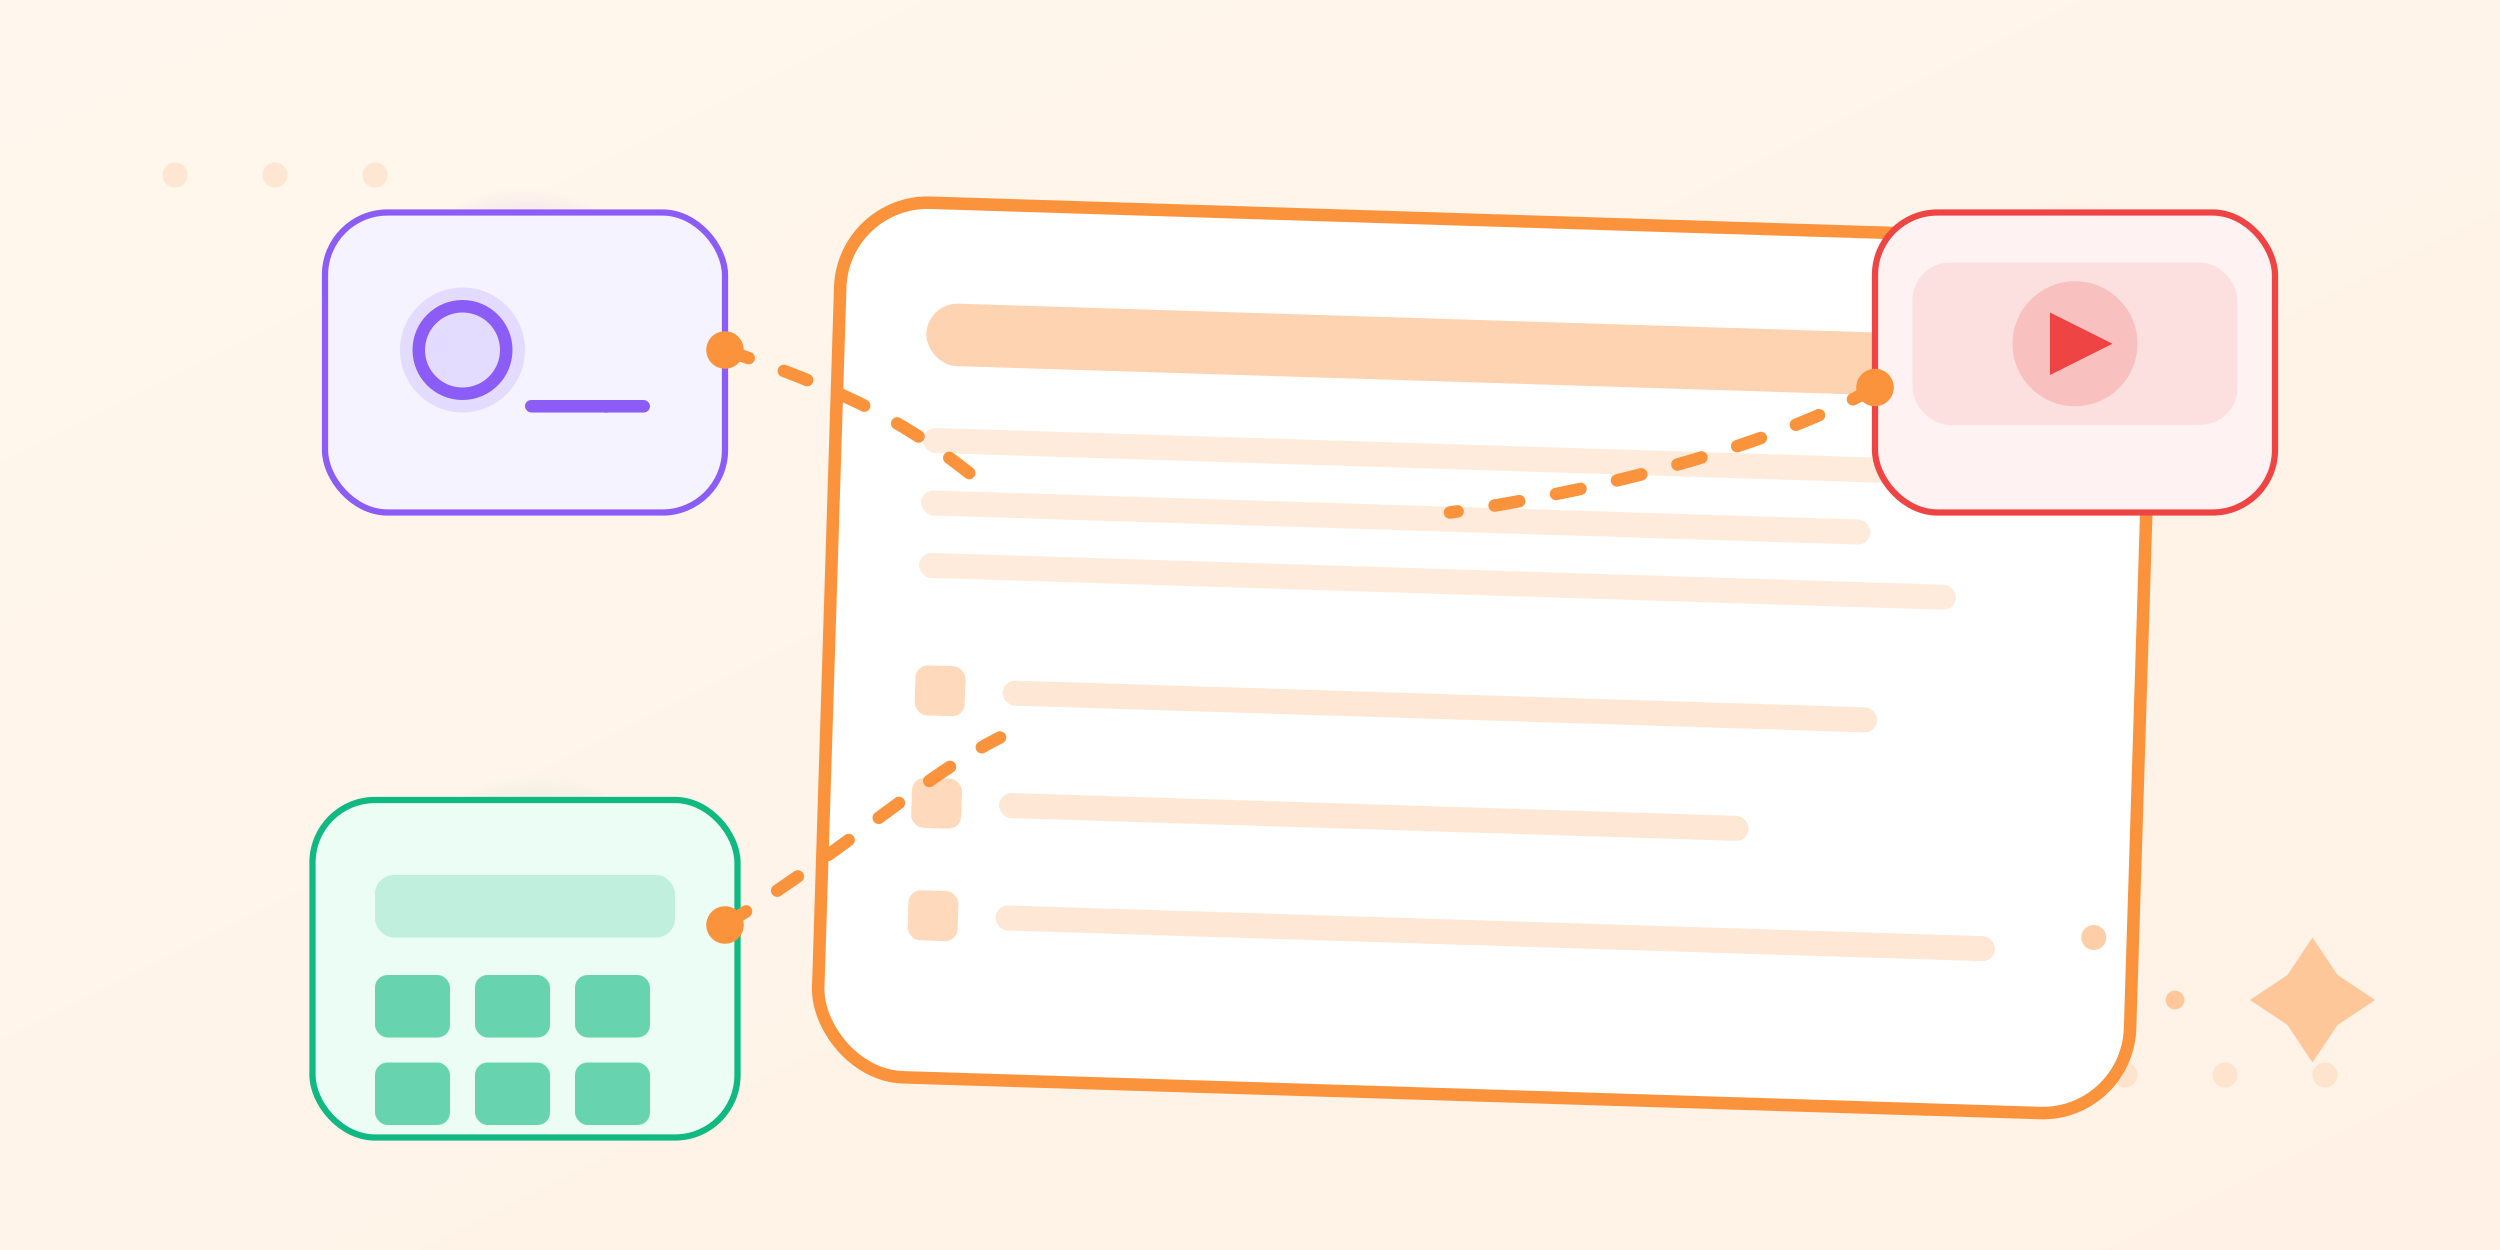 <svg width="400" height="200" viewBox="0 0 400 200" fill="none" xmlns="http://www.w3.org/2000/svg">
  <defs>
    <!-- Background gradient -->
    <linearGradient id="bgGradient" x1="0" y1="0" x2="1" y2="1">
      <stop offset="0%" stop-color="#FFF7ED"/>
      <stop offset="100%" stop-color="#FFF1E5"/>
    </linearGradient>
    <!-- Soft shadow -->
    <filter id="shadow" x="-50%" y="-50%" width="200%" height="200%">
      <feGaussianBlur in="SourceAlpha" stdDeviation="6" result="blur"/>
      <feOffset in="blur" dx="0" dy="4" result="off"/>
      <feColorMatrix in="off" type="matrix" values="0 0 0 0 0.98  0 0 0 0 0.57  0 0 0 0 0.24  0 0 0 0.25 0" result="shadow"/>
      <feBlend in="SourceGraphic" in2="shadow" mode="normal"/>
    </filter>
    <!-- App glows -->
    <radialGradient id="glowPurple" cx="50%" cy="50%" r="50%">
      <stop offset="0%" stop-color="#8B5CF6" stop-opacity="0.45"/>
      <stop offset="100%" stop-color="#8B5CF6" stop-opacity="0"/>
    </radialGradient>
    <radialGradient id="glowTeal" cx="50%" cy="50%" r="50%">
      <stop offset="0%" stop-color="#10B981" stop-opacity="0.45"/>
      <stop offset="100%" stop-color="#10B981" stop-opacity="0"/>
    </radialGradient>
    <radialGradient id="glowRed" cx="50%" cy="50%" r="50%">
      <stop offset="0%" stop-color="#EF4444" stop-opacity="0.45"/>
      <stop offset="100%" stop-color="#EF4444" stop-opacity="0"/>
    </radialGradient>
  </defs>

  <!-- Background -->
  <rect width="400" height="200" fill="url(#bgGradient)"/>
  <!-- Subtle pattern -->
  <g opacity="0.15">
    <circle cx="28" cy="28" r="2" fill="#FB923C"/>
    <circle cx="44" cy="28" r="2" fill="#FB923C"/>
    <circle cx="60" cy="28" r="2" fill="#FB923C"/>
    <circle cx="372" cy="172" r="2" fill="#FB923C"/>
    <circle cx="356" cy="172" r="2" fill="#FB923C"/>
    <circle cx="340" cy="172" r="2" fill="#FB923C"/>
  </g>

  <!-- Central Notebook (slight tilt) -->
  <g transform="translate(135,28) rotate(1.8)" filter="url(#shadow)">
    <rect x="0" y="0" width="210" height="140" rx="14" fill="#FFFFFF" stroke="#FB923C" stroke-width="2"/>
    <!-- Folded corner -->
    <path d="M190 0 L210 0 L210 20 C202 14 196 8 190 0 Z" fill="#FB923C" opacity="0.15"/>
    <!-- Header bar -->
    <rect x="14" y="16" width="160" height="10" rx="5" fill="#FB923C" opacity="0.4"/>
    <!-- Content lines -->
    <rect x="14" y="36" width="176" height="4" rx="2" fill="#FB923C" opacity="0.18"/>
    <rect x="14" y="46" width="152" height="4" rx="2" fill="#FB923C" opacity="0.18"/>
    <rect x="14" y="56" width="166" height="4" rx="2" fill="#FB923C" opacity="0.18"/>
    <!-- Checklist -->
    <rect x="14" y="74" width="8" height="8" rx="2" fill="#FB923C" opacity="0.35"/>
    <rect x="28" y="76" width="140" height="4" rx="2" fill="#FB923C" opacity="0.22"/>
    <rect x="14" y="92" width="8" height="8" rx="2" fill="#FB923C" opacity="0.35"/>
    <rect x="28" y="94" width="120" height="4" rx="2" fill="#FB923C" opacity="0.22"/>
    <rect x="14" y="110" width="8" height="8" rx="2" fill="#FB923C" opacity="0.35"/>
    <rect x="28" y="112" width="160" height="4" rx="2" fill="#FB923C" opacity="0.22"/>
  </g>

  <!-- App glow backdrops -->
  <circle cx="84" cy="54" r="24" fill="url(#glowPurple)"/>
  <circle cx="86" cy="150" r="26" fill="url(#glowTeal)"/>
  <circle cx="332" cy="56" r="24" fill="url(#glowRed)"/>

  <!-- Custom App: Web Search (purple) -->
  <g transform="translate(52,30)" filter="url(#shadow)">
    <rect x="0" y="0" width="64" height="48" rx="10" fill="#F5F3FF" stroke="#8B5CF6"/>
    <circle cx="22" cy="22" r="10" fill="#8B5CF6" opacity="0.15"/>
    <circle cx="22" cy="22" r="7" fill="none" stroke="#8B5CF6" stroke-width="2"/>
    <rect x="32" y="30" width="14" height="2" rx="1" fill="#8B5CF6"/>
    <rect x="44" y="30" width="8" height="2" rx="1" fill="#8B5CF6"/>
  </g>

  <!-- Custom App: Calculator (teal) -->
  <g transform="translate(50,124)" filter="url(#shadow)">
    <rect x="0" y="0" width="68" height="54" rx="10" fill="#ECFDF5" stroke="#10B981"/>
    <rect x="10" y="12" width="48" height="10" rx="3" fill="#10B981" opacity="0.2"/>
    <g opacity="0.6">
      <rect x="10" y="28" width="12" height="10" rx="2" fill="#10B981"/>
      <rect x="26" y="28" width="12" height="10" rx="2" fill="#10B981"/>
      <rect x="42" y="28" width="12" height="10" rx="2" fill="#10B981"/>
      <rect x="10" y="42" width="12" height="10" rx="2" fill="#10B981"/>
      <rect x="26" y="42" width="12" height="10" rx="2" fill="#10B981"/>
      <rect x="42" y="42" width="12" height="10" rx="2" fill="#10B981"/>
    </g>
  </g>

  <!-- Custom App: Video (red) -->
  <g transform="translate(300,30)" filter="url(#shadow)">
    <rect x="0" y="0" width="64" height="48" rx="10" fill="#FEF2F2" stroke="#EF4444"/>
    <rect x="6" y="8" width="52" height="26" rx="6" fill="#EF4444" opacity="0.1"/>
    <circle cx="32" cy="21" r="10" fill="#EF4444" opacity="0.2"/>
    <polygon points="28,16 28,26 38,21" fill="#EF4444"/>
  </g>

  <!-- Curved connectors (dashed) -->
  <path d="M 116 56 C 140 64, 148 70, 158 78" stroke="#FB923C" stroke-width="2" fill="none" stroke-dasharray="4 6" stroke-linecap="round"/>
  <circle cx="116" cy="56" r="3" fill="#FB923C"/>
  <path d="M 116 148 C 138 134, 148 124, 160 118" stroke="#FB923C" stroke-width="2" fill="none" stroke-dasharray="4 6" stroke-linecap="round"/>
  <circle cx="116" cy="148" r="3" fill="#FB923C"/>
  <path d="M 300 62 C 286 70, 260 78, 232 82" stroke="#FB923C" stroke-width="2" fill="none" stroke-dasharray="4 6" stroke-linecap="round"/>
  <circle cx="300" cy="62" r="3" fill="#FB923C"/>

  <!-- Sparkles -->
  <g opacity="0.45" fill="#FB923C">
    <path d="M370 150 L374 156 L380 160 L374 164 L370 170 L366 164 L360 160 L366 156 Z"/>
    <circle cx="335" cy="150" r="2"/>
    <circle cx="348" cy="160" r="1.5"/>
  </g>
</svg>
